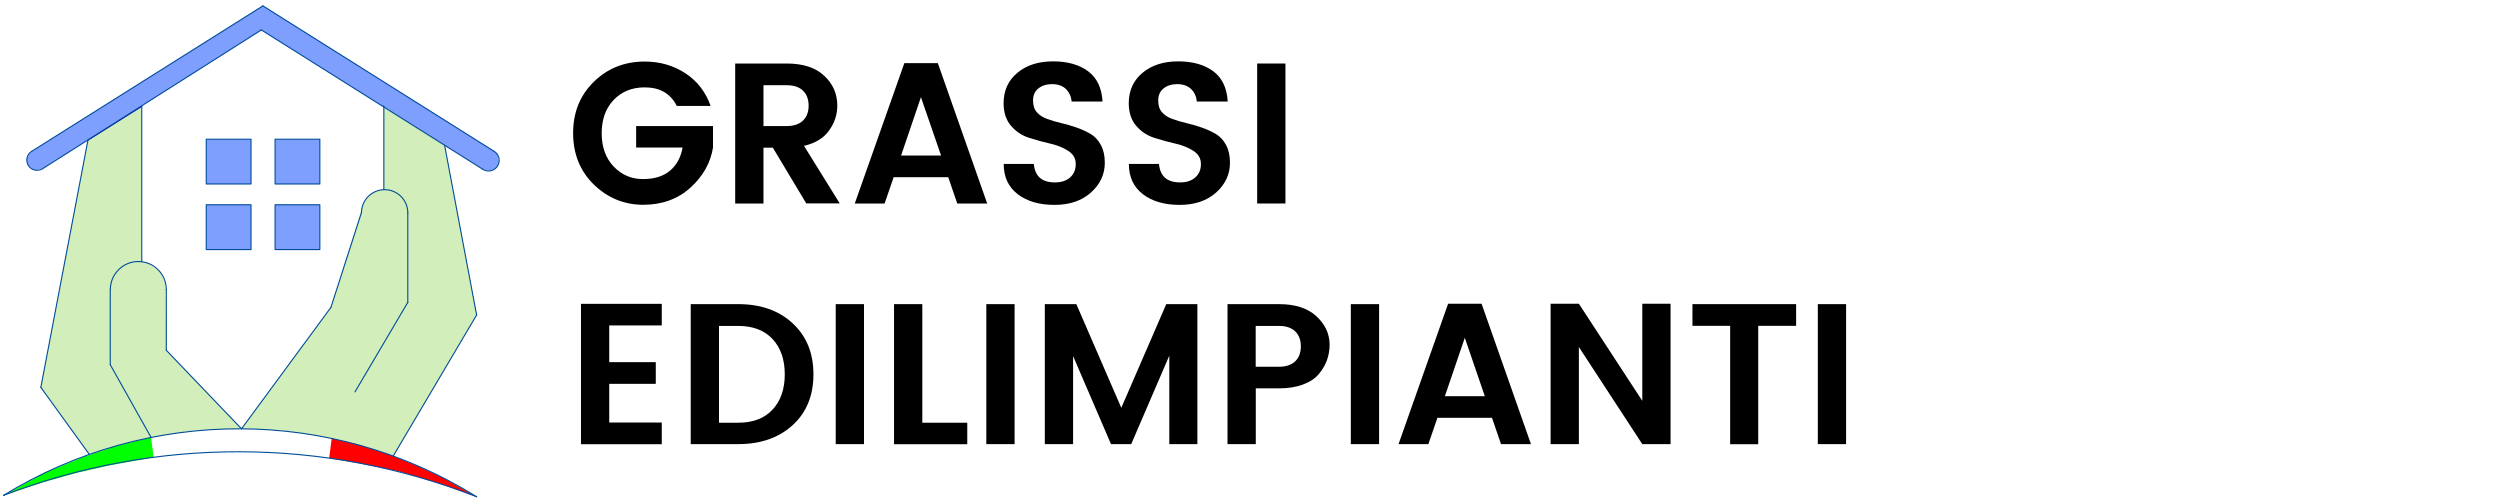 <?xml version="1.0" encoding="utf-8"?>
<!-- Generator: Adobe Illustrator 21.1.0, SVG Export Plug-In . SVG Version: 6.00 Build 0)  -->
<svg version="1.1" id="Layer_1" xmlns="http://www.w3.org/2000/svg" xmlns:xlink="http://www.w3.org/1999/xlink" x="0px" y="0px"
	 viewBox="0 0 2546.6 512" style="enable-background:new 0 0 2546.6 512;" xml:space="preserve">
<style type="text/css">
	.st0{fill:#D2EEBA;}
	.st1{fill:none;stroke:#004C99;stroke-width:1.134;stroke-linecap:round;stroke-linejoin:round;stroke-miterlimit:10;}
	.st2{fill:#7F9FFF;}
	.st3{fill:none;stroke:#0000CC;stroke-width:1.134;stroke-linecap:round;stroke-linejoin:round;stroke-miterlimit:10;}
	.st4{fill:#00FF00;}
	.st5{fill:#FF0000;}
	.st6{enable-background:new    ;}
</style>
<g>
	<polygon class="st0" points="41.6,394.6 91,462.9 153.9,445.6 112.3,371.5 112.3,294.9 144.1,280.6 144.4,108.3 89.6,142.7 	"/>
	<polygon class="st0" points="153.9,445.6 199,438.1 246,436.8 169.4,356.8 168.6,289.2 162.8,276.2 150,267.9 90.6,258.9
		112.3,371.5 	"/>
	<polygon class="st0" points="246,436.8 285.7,438.1 330.1,445 368,454 400.5,464.6 485.5,320.9 452.9,148 391,109 391,193.1
		378.2,196.8 370.2,207.1 337.1,313.1 	"/>
	<g id="LINE_25_">
		<line class="st1" x1="91" y1="462.9" x2="41.6" y2="394.6"/>
	</g>
	<g id="LINE_26_">
		<line class="st1" x1="41.6" y1="394.6" x2="89.6" y2="142.7"/>
	</g>
	<g id="LINE_27_">
		<line class="st1" x1="153.9" y1="445.6" x2="112.3" y2="371.5"/>
	</g>
	<g id="LINE_28_">
		<line class="st1" x1="112.3" y1="371.5" x2="112.3" y2="294.9"/>
	</g>
	<g id="LINE_29_">
		<line class="st1" x1="246" y1="436.8" x2="169.4" y2="356.8"/>
	</g>
	<g id="LINE_30_">
		<line class="st1" x1="169.4" y1="356.8" x2="169.4" y2="294.9"/>
	</g>
	<g id="ARC">
		<path class="st1" d="M169.4,294.9c0-15.7-12.8-28.5-28.5-28.5s-28.5,12.8-28.5,28.5"/>
	</g>
	<g id="LINE_31_">
		<line class="st1" x1="246" y1="436.8" x2="337.1" y2="313.1"/>
	</g>
	<g id="LINE_32_">
		<line class="st1" x1="361.6" y1="399.2" x2="415.4" y2="308"/>
	</g>
	<g id="LINE_33_">
		<line class="st1" x1="415.4" y1="308" x2="415.4" y2="216.8"/>
	</g>
	<g id="LINE_34_">
		<line class="st1" x1="337.1" y1="313.1" x2="368.1" y2="216.8"/>
	</g>
	<g id="LINE_35_">
		<line class="st1" x1="400.5" y1="464.6" x2="485.5" y2="320.9"/>
	</g>
	<g id="LINE_36_">
		<line class="st1" x1="485.5" y1="320.9" x2="452.9" y2="148"/>
	</g>
	<g id="HATCH_1_">
		<path class="st2" d="M266.2,30.5l225.7,142l11.5-18.3L267.8,6L32.2,154.2l11.2,17.6L266.2,30.5z M255.7,208.6h-45.6v45.6h45.6
			L255.7,208.6L255.7,208.6z M325.8,254.2v-45.6h-45.6v45.6L325.8,254.2L325.8,254.2z M255.7,141.8h-45.6v45.6h45.6L255.7,141.8
			L255.7,141.8z M280.2,187.4h45.6v-45.6h-45.6V187.4z"/>
	</g>
	<g id="LWPOLYLINE_4_">
		<rect x="210.1" y="141.8" class="st1" width="45.6" height="45.6"/>
	</g>
	<g id="LWPOLYLINE_5_">
		<rect x="280.2" y="141.8" class="st1" width="45.6" height="45.6"/>
	</g>
	<g id="LWPOLYLINE_6_">
		<rect x="210.1" y="208.6" class="st1" width="45.6" height="45.6"/>
	</g>
	<g id="LWPOLYLINE_7_">
		<rect x="280.2" y="208.6" class="st1" width="45.6" height="45.6"/>
	</g>
	<g id="LINE_37_">
		<line class="st1" x1="391" y1="107.6" x2="391" y2="193.1"/>
	</g>
	<g id="LINE_38_">
		<line class="st3" x1="89.6" y1="142.7" x2="144.4" y2="108.3"/>
	</g>
	<g id="HATCH_2_">
		<polygon class="st2" points="267.8,6 29.9,156.3 27,162.1 28.4,167.8 32.8,172.2 36.3,173.3 41.4,172.2 266.2,30.5 491.2,169.3
			490.9,172.2 499.1,174.1 503.9,172.2 506.8,169.3 508.2,165 506.8,156.3 		"/>
	</g>
	<g id="LINE_39_">
		<line class="st1" x1="491.9" y1="172.5" x2="266.2" y2="30.5"/>
	</g>
	<g id="ARC_1_">
		<path class="st1" d="M491.9,172.5c5.1,3.2,11.7,1.7,14.9-3.4s1.7-11.7-3.4-14.9"/>
	</g>
	<g id="LINE_40_">
		<line class="st1" x1="43.3" y1="171.9" x2="266.2" y2="30.5"/>
	</g>
	<g id="ARC_2_">
		<path class="st1" d="M32.2,154.2c-4.9,3.1-6.3,9.5-3.3,14.4s9.5,6.3,14.4,3.3"/>
	</g>
	<g id="LINE_41_">
		<line class="st1" x1="32.2" y1="154.2" x2="267.8" y2="6"/>
	</g>
	<g id="LINE_42_">
		<line class="st1" x1="503.4" y1="154.2" x2="267.8" y2="6"/>
	</g>
	<g id="HATCH_3_">
		<polygon class="st4" points="156.5,465.8 153.9,445.6 119.5,454 84.8,465.5 45.8,481.4 3.5,504.6 42.9,491.5 79,481.4
			110.8,474.2 		"/>
	</g>
	<g id="HATCH_4_">
		<polygon class="st5" points="485.5,506 452.4,487.3 424.4,474.2 395.5,462.6 363.7,452.5 337.9,446.6 335.3,466.7 362.3,471.3
			405.6,480 449,493 		"/>
	</g>
	<g id="ARC_3_">
		<path class="st1" d="M485.5,506c-147.4-91.8-334-92.3-481.9-1.4"/>
	</g>
	<g id="ARC_4_">
		<path class="st1" d="M415.4,216.8c0-13-10.6-23.6-23.6-23.6s-23.6,10.6-23.6,23.6"/>
	</g>
	<g id="LINE_43_">
		<line class="st1" x1="144.4" y1="266.6" x2="144.4" y2="108.3"/>
	</g>
	<g id="ARC_5_">
		<path class="st1" d="M485.5,506c-154.8-60.6-326.7-61.1-481.9-1.4"/>
	</g>
	<g id="CIRCLE">
		<line class="st1" x1="485.5" y1="320.9" x2="485.5" y2="320.9"/>
	</g>
</g>
<g class="st6">
	<path d="M604.8,187.9c-14-13.8-21-31.2-21-52.3c0-21.1,7-38.5,21.1-52.3c14.1-13.8,31.4-20.6,51.8-20.6c15.5,0,29.3,4,41.4,11.9
		c12.1,7.9,20.7,19,25.8,33.3h-34.5C683,95.2,672.1,89,656.7,89c-12.9,0-23.5,4.3-31.6,12.8c-8.1,8.5-12.2,19.8-12.2,33.9
		c0,14.1,4.1,25.4,12.2,33.9c8.1,8.5,18,12.8,29.8,12.8c11.8,0,21-2.9,27.8-8.7c6.7-5.8,10.9-13.6,12.6-23.4H648v-21.9h78.3v21.9
		c-2.5,15.5-10.1,29.1-22.9,40.8c-12.8,11.6-28.9,17.5-48.3,17.5C635.6,208.5,618.9,201.6,604.8,187.9z"/>
	<path d="M777.7,150.5v56.8h-28.8V64.7h52.5c16.5,0,29.2,4.1,38.1,12.4c8.9,8.2,13.4,18.4,13.4,30.5c0,9-2.7,17.4-8.2,25.1
		c-5.4,7.8-14,13.1-25.7,15.9l36.4,58.6h-34.1l-34.1-56.8H777.7z M777.7,86.7v41.7h23.7c7.2,0,12.7-1.9,16.6-5.6
		c3.8-3.7,5.7-8.8,5.7-15.2c0-6.4-1.9-11.5-5.7-15.2c-3.8-3.7-9.3-5.6-16.6-5.6H777.7z"/>
	<path d="M975.1,207.3l-9.2-26.8h-55.6l-9.2,26.8h-30.4l50.5-143h34.1l50.3,143H975.1z M917.9,158.4h40.7L938.1,99L917.9,158.4z"/>
	<path d="M1071.7,85.7c-5.7,0-10.4,1.5-14,4.4c-3.6,2.9-5.4,7-5.4,12.2c0,5.2,1.3,9.2,4,12.2c2.7,2.9,6.2,5.2,10.5,6.7
		c4.4,1.6,9.1,3,14.3,4.2c5.2,1.2,10.4,2.7,15.5,4.5c5.2,1.8,9.9,4,14.3,6.5c4.4,2.6,7.9,6.4,10.5,11.3c2.7,5,4,11,4,18.1
		c0,11.7-4.7,21.8-14,30.2c-9.3,8.4-21.7,12.7-37.2,12.7c-15.5,0-28-3.6-37.5-10.9c-9.5-7.3-14.3-17.5-14.3-30.8h30.7
		c1.1,12.5,8.2,18.8,21.5,18.8c6.5,0,11.7-1.7,15.5-5.1c3.8-3.4,5.7-7.9,5.7-13.6c0-5.7-2.5-10.1-7.6-13.4c-5-3.3-11.1-5.7-18.3-7.4
		c-7.2-1.6-14.3-3.6-21.6-5.9c-7.2-2.3-13.4-6.4-18.4-12.2c-5-5.8-7.6-13.5-7.6-23c0-12.9,4.7-23.3,14.1-31.1s21.5-11.6,36.3-11.6
		c14.8,0,26.7,3.4,35.7,10.1c9,6.7,13.9,17,14.7,30.8h-31.5c-0.5-5.4-2.6-9.8-6.1-13C1082.1,87.3,1077.5,85.7,1071.7,85.7z"/>
	<path d="M1199.2,85.7c-5.7,0-10.4,1.5-14,4.4c-3.6,2.9-5.4,7-5.4,12.2c0,5.2,1.3,9.2,4,12.2c2.7,2.9,6.2,5.2,10.5,6.7
		c4.4,1.6,9.1,3,14.3,4.2c5.2,1.2,10.4,2.7,15.5,4.5c5.2,1.8,9.9,4,14.3,6.5c4.4,2.6,7.9,6.4,10.5,11.3c2.7,5,4,11,4,18.1
		c0,11.7-4.7,21.8-14,30.2c-9.3,8.4-21.7,12.7-37.2,12.7c-15.5,0-28-3.6-37.5-10.9c-9.5-7.3-14.3-17.5-14.3-30.8h30.7
		c1.1,12.5,8.2,18.8,21.5,18.8c6.5,0,11.7-1.7,15.5-5.1c3.8-3.4,5.7-7.9,5.7-13.6c0-5.7-2.5-10.1-7.6-13.4c-5-3.3-11.1-5.7-18.3-7.4
		c-7.2-1.6-14.3-3.6-21.6-5.9c-7.2-2.3-13.4-6.4-18.4-12.2c-5-5.8-7.6-13.5-7.6-23c0-12.9,4.7-23.3,14.1-31.1s21.5-11.6,36.3-11.6
		c14.8,0,26.7,3.4,35.7,10.1c9,6.7,13.9,17,14.7,30.8h-31.5c-0.5-5.4-2.6-9.8-6.1-13C1209.6,87.3,1205,85.7,1199.2,85.7z"/>
	<path d="M1280.6,207.3V64.7h28.8v142.6H1280.6z"/>
</g>
<g class="st6">
	<path d="M674.1,309.4v22.1h-53.5v37.4H668v22.1h-47.4v39.4h53.5v22.1h-82.3v-143H674.1z"/>
	<path d="M752,309.8c22.9,0,41.4,6.5,55.5,19.6s21.1,30.4,21.1,51.9c0,21.5-7,38.8-21.1,51.7c-14.1,12.9-32.6,19.4-55.5,19.4h-48.4
		V309.8H752z M732.3,430.6H752c15,0,26.6-4.4,34.9-13.3c8.3-8.9,12.5-20.8,12.5-36c0-15.1-4.2-27.1-12.5-36
		c-8.3-8.9-20-13.3-34.9-13.3h-19.6V430.6z"/>
	<path d="M851.3,452.4V309.8h28.8v142.6H851.3z"/>
	<path d="M910.7,309.8h28.8v120.8h45.8v21.9h-74.6V309.8z"/>
	<path d="M1004.7,452.4V309.8h28.8v142.6H1004.7z"/>
	<path d="M1219.7,309.8v142.6h-28.6v-90.1l-38.8,90.1h-20.6l-38.6-89.7v89.7h-28.8V309.8h32.1l45.8,105.6l45.8-105.6H1219.7z"/>
	<path d="M1343.5,380.9c-3.7,4.5-9,8.1-16,10.7c-7,2.7-15.2,4-24.6,4h-23.7v56.8h-28.8V309.8h52.5c16.5,0,29.2,4.1,38.1,12.4
		c8.9,8.2,13.4,17.9,13.4,29.1C1354.3,362.5,1350.7,372.3,1343.5,380.9z M1279.1,373.6h23.7c7.2,0,12.7-1.9,16.6-5.6
		c3.8-3.7,5.7-8.8,5.7-15.2c0-6.4-1.9-11.5-5.7-15.2c-3.8-3.7-9.3-5.6-16.6-5.6h-23.7V373.6z"/>
	<path d="M1376,452.4V309.8h28.8v142.6H1376z"/>
	<path d="M1529,452.4l-9.2-26.8h-55.6l-9.2,26.8h-30.4l50.5-143h34.1l50.3,143H1529z M1471.8,403.6h40.7l-20.4-59.5L1471.8,403.6z"
		/>
	<path d="M1672.9,309.4h28.8v143h-28.8l-64.6-98.9v98.9h-28.8v-143h28.8l64.6,98.9V309.4z"/>
	<path d="M1724,331.9v-22.1h105.6v22.1H1791v120.6h-28.6V331.9H1724z"/>
	<path d="M1851.7,452.4V309.8h28.8v142.6H1851.7z"/>
	<!-- <path d="M2018.6,330.9c-5.7,0-10.4,1.5-14,4.4c-3.6,2.9-5.4,7-5.4,12.2c0,5.2,1.3,9.2,4,12.2c2.7,2.9,6.2,5.2,10.5,6.7
		c4.4,1.6,9.1,3,14.3,4.2c5.2,1.2,10.4,2.7,15.5,4.5c5.2,1.8,9.9,4,14.3,6.5c4.4,2.6,7.9,6.4,10.5,11.3c2.7,5,4,11,4,18.1
		c0,11.7-4.7,21.8-14,30.2c-9.3,8.4-21.7,12.7-37.2,12.7c-15.5,0-28-3.6-37.5-10.9c-9.5-7.3-14.3-17.5-14.3-30.8h30.7
		c1.1,12.5,8.2,18.8,21.5,18.8c6.5,0,11.7-1.7,15.5-5.1c3.8-3.4,5.7-7.9,5.7-13.6c0-5.7-2.5-10.1-7.6-13.4c-5-3.3-11.1-5.7-18.3-7.4
		s-14.3-3.6-21.6-5.9c-7.2-2.3-13.4-6.4-18.4-12.2c-5-5.8-7.6-13.5-7.6-23c0-12.9,4.7-23.3,14.1-31.1s21.5-11.6,36.3-11.6
		c14.8,0,26.7,3.4,35.7,10.1c9,6.7,13.9,17,14.7,30.8h-31.5c-0.5-5.4-2.6-9.8-6.1-13C2028.9,332.5,2024.3,330.9,2018.6,330.9z"/>
	<path d="M2126.1,436.1c0,4.6-1.6,8.5-4.8,11.6c-3.2,3.1-7.1,4.7-11.6,4.7c-4.6,0-8.4-1.6-11.5-4.7c-3.1-3.1-4.7-7-4.7-11.6
		c0-4.6,1.6-8.5,4.7-11.6c3.1-3.1,7-4.7,11.5-4.7c4.6,0,8.4,1.6,11.6,4.7C2124.5,427.6,2126.1,431.5,2126.1,436.1z"/>
	<path d="M2243.6,452.4l-9.2-26.8h-55.6l-9.2,26.8h-30.4l50.5-143h34.1l50.3,143H2243.6z M2186.4,403.6h40.7l-20.4-59.5
		L2186.4,403.6z"/>
	<path d="M2320.2,436.1c0,4.6-1.6,8.5-4.8,11.6c-3.2,3.1-7.1,4.7-11.6,4.7c-4.6,0-8.4-1.6-11.5-4.7c-3.1-3.1-4.7-7-4.7-11.6
		c0-4.6,1.6-8.5,4.7-11.6c3.1-3.1,7-4.7,11.5-4.7c4.6,0,8.4,1.6,11.6,4.7C2318.6,427.6,2320.2,431.5,2320.2,436.1z"/>
	<path d="M2390.3,330.9c-5.7,0-10.4,1.5-14,4.4c-3.6,2.9-5.4,7-5.4,12.2c0,5.2,1.3,9.2,4,12.2c2.7,2.9,6.2,5.2,10.5,6.7
		c4.4,1.6,9.1,3,14.3,4.2c5.2,1.2,10.4,2.7,15.5,4.5c5.2,1.8,9.9,4,14.3,6.5c4.4,2.6,7.9,6.4,10.5,11.3c2.7,5,4,11,4,18.1
		c0,11.7-4.7,21.8-14,30.2c-9.3,8.4-21.7,12.7-37.2,12.7c-15.5,0-28-3.6-37.5-10.9c-9.5-7.3-14.3-17.5-14.3-30.8h30.7
		c1.1,12.5,8.2,18.8,21.5,18.8c6.5,0,11.7-1.7,15.5-5.1c3.8-3.4,5.7-7.9,5.7-13.6c0-5.7-2.5-10.1-7.6-13.4c-5-3.3-11.1-5.7-18.3-7.4
		s-14.3-3.6-21.6-5.9c-7.2-2.3-13.4-6.4-18.4-12.2c-5-5.8-7.6-13.5-7.6-23c0-12.9,4.7-23.3,14.1-31.1s21.5-11.6,36.3-11.6
		c14.8,0,26.7,3.4,35.7,10.1c9,6.7,13.9,17,14.7,30.8h-31.5c-0.5-5.4-2.6-9.8-6.1-13C2400.6,332.5,2396,330.9,2390.3,330.9z"/>
	<path d="M2497.8,436.1c0,4.6-1.6,8.5-4.8,11.6c-3.2,3.1-7.1,4.7-11.6,4.7c-4.6,0-8.4-1.6-11.5-4.7c-3.1-3.1-4.7-7-4.7-11.6
		c0-4.6,1.6-8.5,4.7-11.6c3.1-3.1,7-4.7,11.5-4.7c4.6,0,8.4,1.6,11.6,4.7C2496.1,427.6,2497.8,431.5,2497.8,436.1z"/> -->
</g>
</svg>

